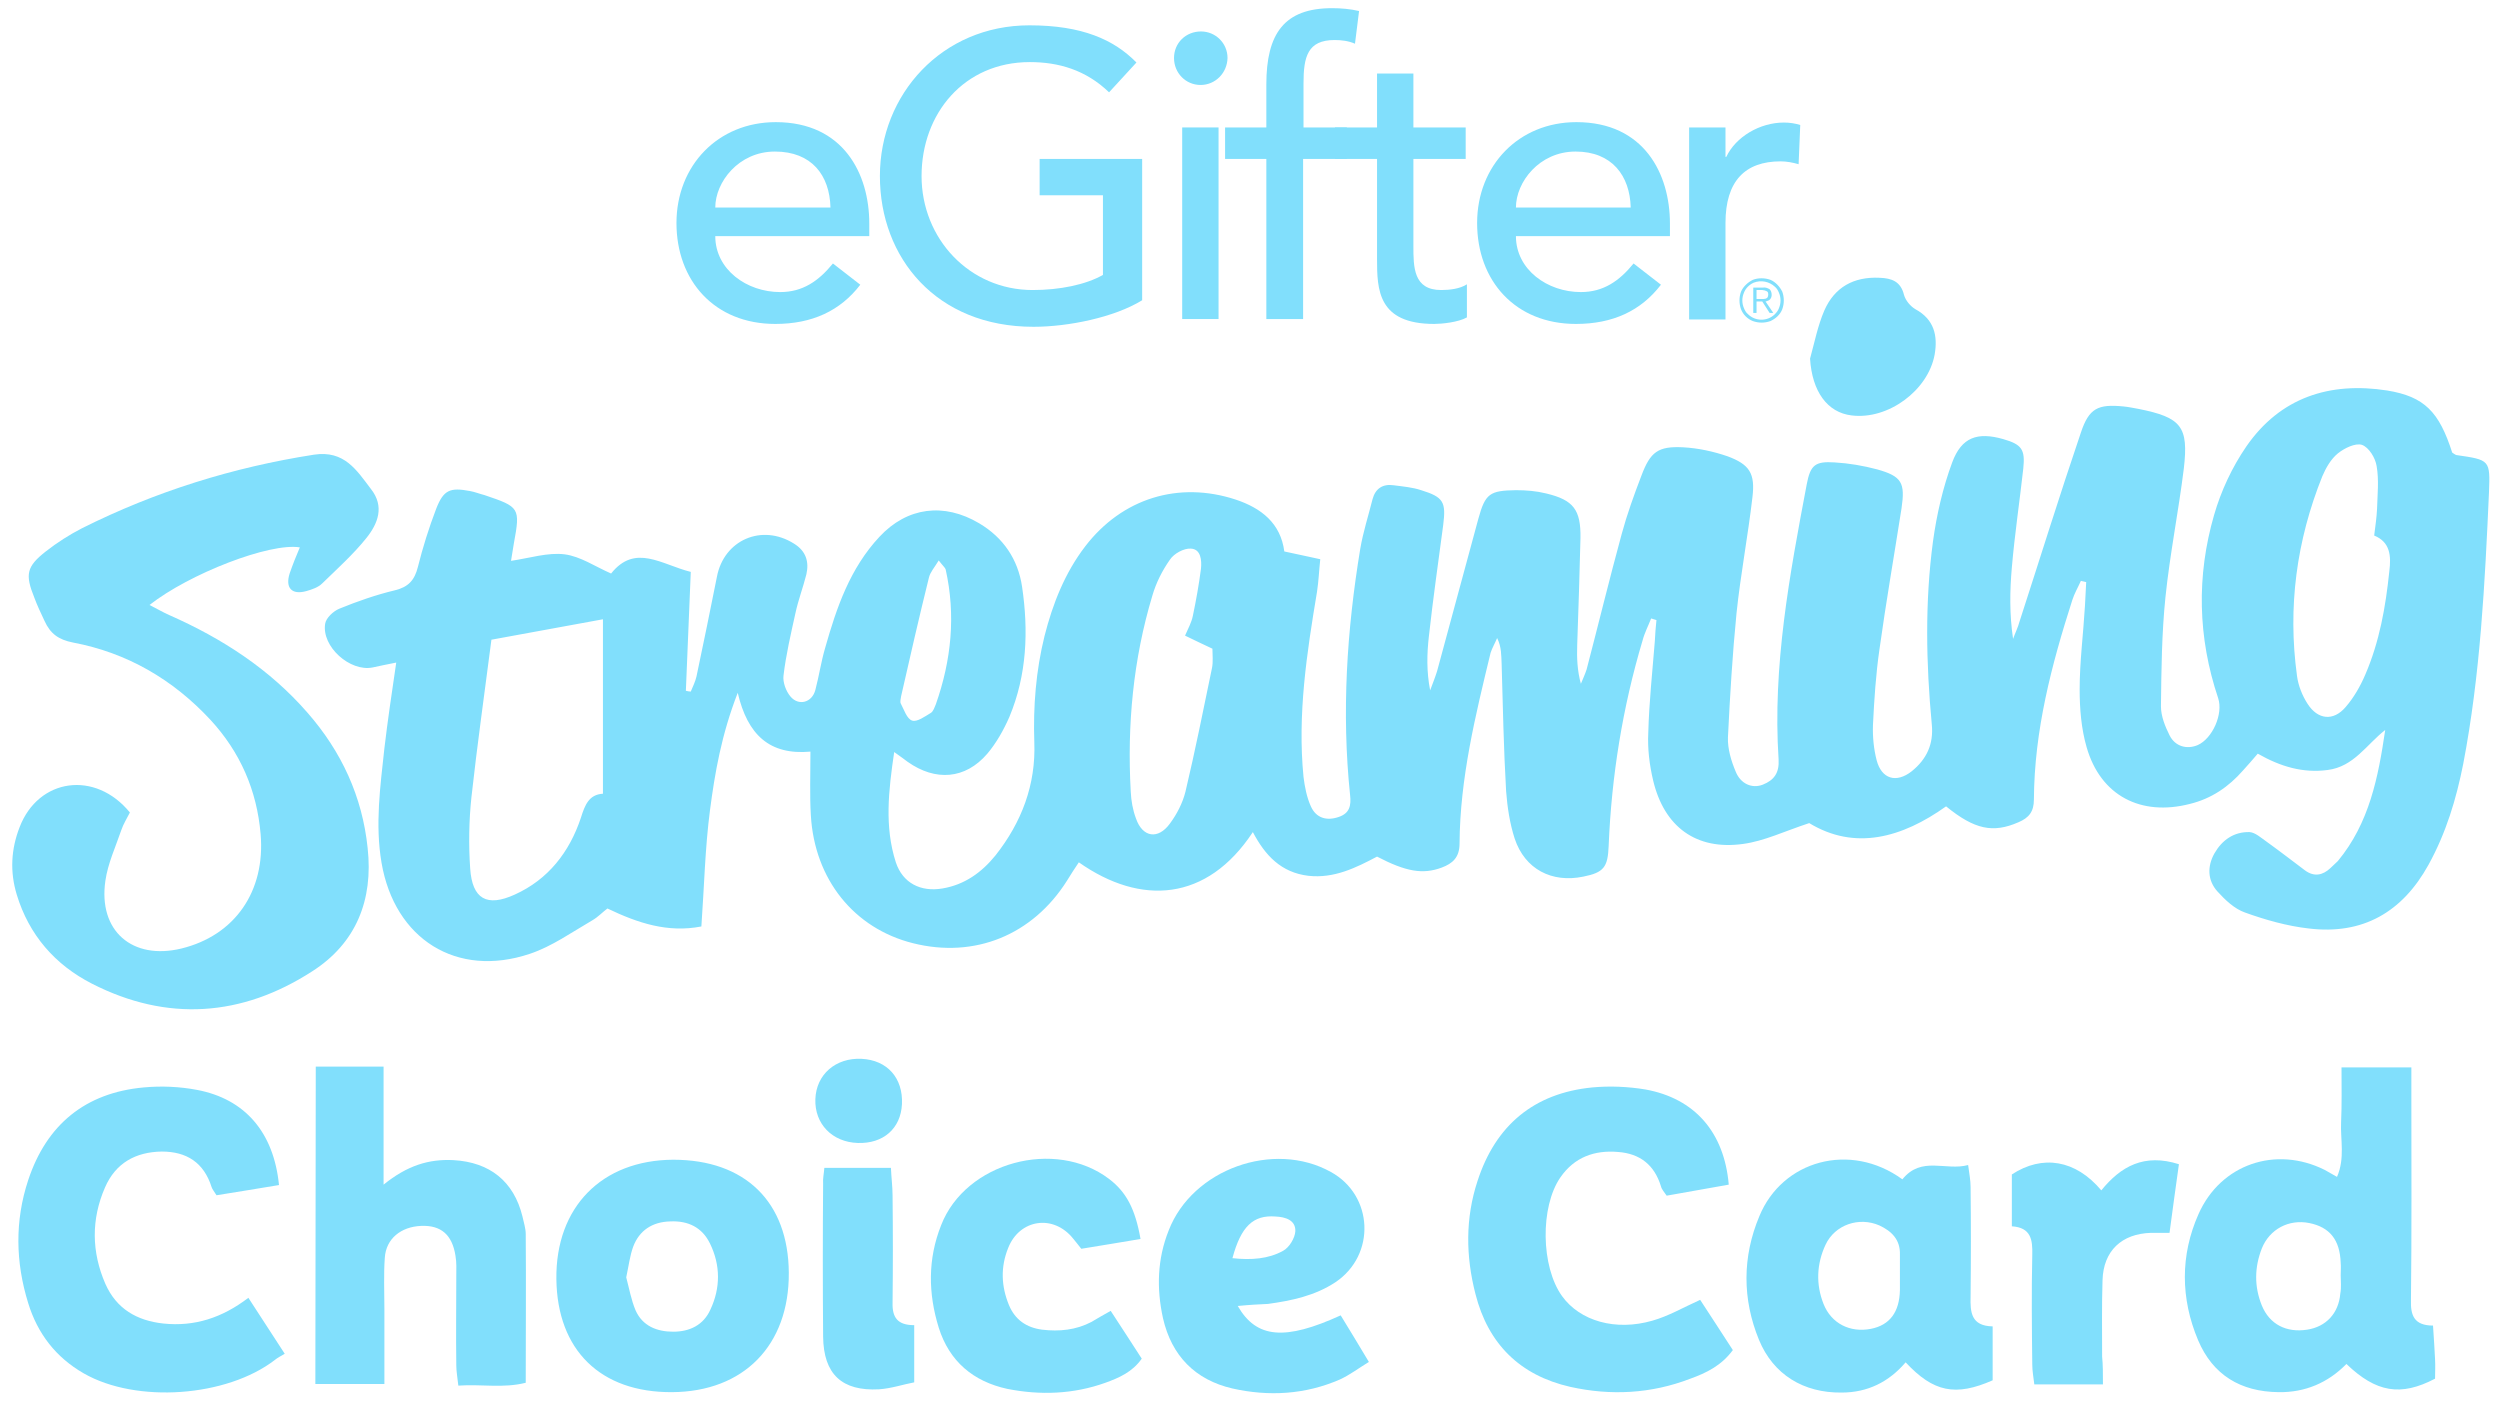 <?xml version="1.0" encoding="utf-8"?>
<!-- Generator: Adobe Illustrator 27.1.1, SVG Export Plug-In . SVG Version: 6.00 Build 0)  -->
<svg version="1.1" id="MGWGCPGS_brandLogo" xmlns="http://www.w3.org/2000/svg" xmlns:xlink="http://www.w3.org/1999/xlink" x="0px" y="0px"
	 viewBox="0 0 612 344" style="enable-background:new 0 0 612 344; background-color:#0F2384;" xml:space="preserve">
<style type="text/css">
	#MGWGCPGS_brandLogo .st0{fill:#81dffc;}
</style>
<g id="Layer_1-2_00000070817826638374329310000014061294222367611554_">
	<g>
		<g>
			<path class="st0" d="M169.1,140c-0.4,10.2-0.8,19.7-1.2,29.1c0.4,0.1,0.8,0.2,1.2,0.2c0.5-1.2,1.1-2.4,1.4-3.7
				c1.7-8.1,3.4-16.3,5-24.4c1.7-9,11-13.1,18.9-8.1c2.9,1.8,3.7,4.4,3,7.5c-0.8,3.2-2,6.3-2.7,9.6c-1.1,5-2.3,10.1-2.9,15.2
				c-0.2,1.6,0.6,3.8,1.7,5.1c2,2.4,5.3,1.5,6.1-1.6c0.9-3.4,1.4-6.9,2.4-10.3c2.8-9.9,6.1-19.5,13.3-27.2
				c6.8-7.3,15.8-8.4,24.4-3.3c5.9,3.5,9.5,8.8,10.5,15.5c1.6,10.8,1.2,21.6-3.1,31.9c-1.4,3.2-3.2,6.4-5.4,9
				c-5.4,6.3-12.7,6.8-19.5,2c-0.8-0.6-1.6-1.2-3.3-2.4c-1.4,9.5-2.4,18.3,0.4,27c1.7,5.1,6.1,7.3,11.4,6.4c5.4-0.9,9.6-3.9,13-8.1
				c6.4-8.1,9.9-17.3,9.5-27.7c-0.3-8.8,0.4-17.5,2.5-26c2-7.9,5-15.5,10-22c9-11.7,22.8-16,36.8-11.4c6.3,2.1,11,5.8,11.9,12.7
				c2.9,0.6,5.5,1.2,8.8,1.9c-0.3,2.8-0.4,5.4-0.8,8c-2.5,15-4.8,30-3.3,45.3c0.3,2.4,0.8,5,1.8,7.2c1.3,2.9,3.9,3.6,6.8,2.6
				c2.7-0.9,3.1-2.8,2.8-5.4c-2.1-20.2-0.8-40.3,2.5-60.3c0.7-4.1,2-8.1,3-12.1c0.7-2.6,2.5-3.8,5.2-3.4c2.3,0.3,4.6,0.5,6.7,1.2
				c5.5,1.7,6.1,2.9,5.4,8.5c-1.2,9.1-2.5,18.1-3.5,27.2c-0.5,4.3-0.6,8.7,0.3,13.3c0.6-1.6,1.2-3.1,1.7-4.7
				c3.4-12.4,6.7-24.9,10.1-37.3c1.7-6.2,2.8-6.9,9.2-7c2.5,0,5,0.2,7.4,0.8c6.7,1.6,8.5,4,8.4,10.9c-0.2,8.7-0.5,17.5-0.8,26.2
				c-0.1,3.1,0,6.2,0.9,9.5c0.5-1.2,1-2.3,1.4-3.5c2.9-11.1,5.6-22.2,8.6-33.2c1.3-4.8,3-9.5,4.8-14.2c2.2-5.9,4.1-7.3,10.2-7
				c3.7,0.2,7.4,1,10.9,2.2c5.4,2,6.8,4.2,6.1,10c-1.1,9.5-2.9,18.9-3.9,28.4c-1,10.1-1.6,20.3-2.1,30.4c-0.1,2.8,0.8,5.8,1.9,8.4
				c1.2,3,4,4.2,6.6,3.2c2.8-1.1,4.1-2.9,3.9-6.2c-1.5-22.8,2.7-45.2,6.9-67.4c0.9-4.7,2.1-5.6,6.8-5.3c3.5,0.2,7,0.8,10.4,1.7
				c6.1,1.7,6.9,3.3,6,9.5c-1.8,11.5-3.8,23-5.4,34.5c-0.9,6.2-1.3,12.4-1.6,18.6c-0.1,2.9,0.2,5.9,0.9,8.6c1.2,4.6,4.8,5.7,8.6,2.7
				c3.6-2.9,5.4-6.6,4.9-11.5c-1.4-14.9-1.7-29.9,0.3-44.8c0.9-6.5,2.4-13.1,4.7-19.3c2.3-6.2,6.2-7.5,12.5-5.7
				c4.5,1.3,5.4,2.5,4.9,7.2c-0.9,8.1-2.1,16.1-2.8,24.2c-0.5,5.7-0.6,11.5,0.3,17.5c0.5-1.4,1.2-2.8,1.6-4.3
				c5-15.4,9.8-30.9,15-46.2c2-6,4.2-7,10.4-6.4c1.2,0.1,2.5,0.4,3.7,0.6c10.5,2.1,12.3,4.3,11.1,14.6c-1.3,10.5-3.4,20.9-4.5,31.5
				c-0.9,8.8-1,17.8-1.1,26.7c0,2.4,1,4.9,2.1,7.1c1.4,2.8,4.3,3.5,6.9,2.4c3.6-1.6,6.3-7.6,5-11.5c-5-14.9-5.3-29.9-1-44.8
				c1.7-5.9,4.4-11.7,7.9-16.8c8.3-12,20.4-15.9,34.5-13.7c9.1,1.5,12.7,5.2,15.9,15.2c0.3,0.2,0.7,0.5,1,0.6c8.3,1.2,8.3,1.2,8,9.2
				c-1,22.2-2.1,44.5-6.3,66.4c-1.7,8.6-4.2,16.9-8.5,24.7c-6.4,11.6-16.1,17.2-29.3,15.6c-5.3-0.6-10.6-2.1-15.6-3.9
				c-2.6-0.9-4.9-3.1-6.8-5.2c-2.4-2.7-2.5-6.1-0.7-9.3c1.9-3.3,4.8-5.3,8.6-5.2c1.4,0.1,2.8,1.4,4.1,2.3c3.2,2.3,6.3,4.7,9.5,7.1
				c2.2,1.6,4.3,1.2,6.2-0.6c0.6-0.6,1.2-1.1,1.8-1.7c7.7-9.3,9.9-20.5,11.6-32.1c-4.6,3.6-7.7,9-14.1,9.8c-6,0.8-11.5-0.8-17.1-4
				c-1.2,1.4-2.4,2.8-3.6,4.1c-3.5,4-7.7,6.9-13,8.2c-12,3.1-21.9-2-25.3-13.9c-1.3-4.5-1.7-9.4-1.7-14.1c0-6.8,0.9-13.7,1.3-20.5
				c0.1-1.9,0.2-3.9,0.3-5.8c-0.4-0.1-0.9-0.2-1.3-0.3c-0.7,1.6-1.6,3.1-2.1,4.7c-5.1,15.9-9.3,31.9-9.4,48.8c0,3-1.2,4.5-3.8,5.6
				c-6.2,2.7-10.7,1.8-17.7-3.9c-10.8,7.7-22.3,10.9-33.5,4.1c-6.1,2-11,4.4-16.2,5.1c-11.5,1.6-19.3-4.2-22-15.5
				c-0.9-3.8-1.4-7.8-1.2-11.7c0.2-7.5,1-14.9,1.6-22.4c0.1-1.7,0.2-3.5,0.4-5.2l-1.3-0.4c-0.7,1.8-1.6,3.5-2.1,5.4
				c-4.9,16.4-7.6,33.2-8.3,50.3c-0.2,5.2-1.2,6.5-6.2,7.5c-7.7,1.6-14.3-1.8-16.8-9.3c-1.2-3.7-1.8-7.7-2.1-11.6
				c-0.6-10.4-0.8-20.8-1.1-31.2c-0.1-2,0-4.1-1.1-6.3c-0.5,1.2-1.2,2.4-1.6,3.6c-3.7,15.3-7.5,30.7-7.6,46.7c0,3.4-1.7,4.9-4.4,5.9
				c-4.6,1.7-8.7,1-15.8-2.7c-5.1,2.7-10.5,5.4-16.8,4.7c-6.7-0.8-10.6-5-13.6-10.7c-11.2,17-27.4,18.1-42.6,7.4c-1,1.5-2,3-2.9,4.5
				c-8.4,13.3-22.6,19.1-37.7,15.3c-14.4-3.6-24.1-15.6-25-31.3c-0.3-4.9-0.1-9.9-0.1-15.6c-10,0.9-15.4-4.1-17.8-14.4
				c-4,10.3-5.6,19.6-6.8,28.8c-1.2,9.2-1.4,18.5-2.1,28.4c-8.2,1.6-15.5-0.8-23-4.4c-1.2,0.9-2.3,2.1-3.7,2.9
				c-5,2.9-9.9,6.4-15.3,8.2c-17.9,6-33.1-3.6-36.3-22.3c-1.6-9.4-0.3-18.7,0.7-28c0.8-6.8,1.8-13.5,2.9-21
				c-2.4,0.5-4.1,0.8-5.8,1.2c-5.5,1.1-12.5-5.1-11.6-10.7c0.2-1.4,2-3.1,3.5-3.7c4.4-1.8,9-3.4,13.6-4.5c3.3-0.8,4.8-2.5,5.6-5.7
				c1.2-4.8,2.7-9.6,4.5-14.3c1.8-4.6,3.4-5.2,8.2-4.3c1.2,0.2,2.4,0.7,3.6,1c8.6,2.9,8.8,3.1,7.2,11.8c-0.2,1.2-0.4,2.4-0.7,4.3
				c4.7-0.7,9-2.1,13.1-1.6c3.9,0.5,7.5,3,11.4,4.7C155.5,133,161.9,138.2,169.1,140L169.1,140z M120.3,156.6
				c-1.7,13.2-3.5,25.9-4.9,38.6c-0.6,5.7-0.7,11.6-0.3,17.4c0.5,7.5,4.1,9.5,10.9,6.4c8.2-3.7,13.4-10.4,16.2-18.8
				c1-3.2,2-5.7,5.4-5.9v-42.7C138.4,153.3,129.7,154.9,120.3,156.6L120.3,156.6z M581.2,131.1c0.3-2.4,0.6-4.4,0.7-6.5
				c0.1-3.5,0.5-7.1-0.1-10.5c-0.3-2-1.9-4.6-3.6-5.2c-1.6-0.5-4.3,0.8-5.9,2.1c-1.7,1.4-2.9,3.5-3.8,5.6c-6.3,15.7-8.5,32-6.2,48.8
				c0.3,2.4,1.3,4.9,2.6,6.9c2.5,3.9,6.3,4.3,9.3,0.8c2-2.3,3.6-5.1,4.8-7.9c3.5-8.1,5-16.6,5.9-25.3
				C585.4,136,585.1,132.7,581.2,131.1L581.2,131.1z M290.1,155.6c0.8-1.8,1.6-3.3,1.9-4.8c0.8-3.8,1.5-7.7,2-11.6
				c0.2-2,0-4.8-2.5-4.9c-1.7-0.1-4.1,1.2-5.1,2.7c-1.9,2.7-3.4,5.7-4.3,8.8c-4.7,15.6-6.2,31.7-5.3,47.9c0.1,2.3,0.5,4.6,1.3,6.7
				c1.6,4.6,5.4,5.2,8.3,1.2c1.7-2.3,3.1-5,3.8-7.8c2.4-10.1,4.4-20.2,6.5-30.3c0.3-1.5,0.1-3.2,0.1-4.7
				C294.4,157.7,292.4,156.7,290.1,155.6L290.1,155.6z M229.8,137.2c-1.1,1.8-2.1,2.9-2.4,4.2c-2.4,9.7-4.6,19.3-6.8,29
				c-0.1,0.6-0.3,1.4-0.1,1.8c0.8,1.5,1.5,3.8,2.8,4.2c1.2,0.4,3.1-1,4.6-1.9c0.6-0.4,0.9-1.4,1.2-2.1c3.8-10.8,4.9-21.8,2.4-33
				C231.4,139,230.8,138.5,229.8,137.2L229.8,137.2z"/>
			<path class="st0" d="M73.4,134c-7.3-1.2-27,6.4-36.8,14.1c1.8,0.9,3.3,1.8,4.9,2.5c12.9,5.7,24.5,13.2,33.8,23.9
				c8.3,9.5,13.4,20.5,14.7,33.1c1.4,12.7-2.8,23.3-13.6,30.2c-17.2,11.1-35.5,12.4-53.9,3c-9-4.6-15.4-11.9-18.4-21.8
				c-1.7-5.6-1.4-11.1,0.7-16.5c4.6-12,18.5-14,27-3.6c-0.7,1.4-1.6,2.8-2.1,4.3c-1.4,4.1-3.3,8.2-3.9,12.4
				c-1.8,12.3,6.6,19.5,18.6,16.6c13.1-3.2,20.6-14,19.4-28c-0.9-10.7-5-20.1-12.3-28c-9.2-9.9-20.4-16.4-33.6-18.9
				c-3.6-0.7-5.6-2.2-7-5.3c-0.9-1.9-1.8-3.8-2.5-5.7c-2.3-5.7-1.9-7.6,2.8-11.3c2.8-2.2,5.8-4.1,8.9-5.7c18-9,36.9-14.9,56.8-18
				c7.4-1.1,10.4,3.8,13.9,8.4c3.4,4.3,1.7,8.5-1.1,12c-3.2,4-7.1,7.5-10.8,11.1c-1,1-2.5,1.5-3.9,1.9c-3.6,1-5.2-0.8-4.1-4.3
				C71.7,138.1,72.5,136.1,73.4,134L73.4,134z"/>
			<path class="st0" d="M595.6,324.5c0.2,3.3,0.4,5.7,0.5,8.2c0.1,1.6,0,3.3,0,4.8c-8.4,4.4-14.4,3.4-21.7-3.6
				c-4.5,4.6-10.1,7-16.6,6.9c-9.3-0.1-16.1-4.2-19.7-12.7c-4.3-10.2-4.4-20.8,0.1-30.9c5.4-12.2,18.9-16.8,30.9-10.8
				c0.9,0.5,1.8,1,3,1.7c2-4.6,0.8-9.1,1-13.4c0.2-4.3,0.1-8.7,0.1-13.4h17.1c0,2.6,0,4.9,0,7.1c0,16.6,0.1,33.3-0.1,49.9
				C590.1,321.9,590.9,324.5,595.6,324.5L595.6,324.5z M573,312.2L573,312.2c0-1,0.1-2.1,0-3.1c-0.2-5.6-2.7-8.7-7.7-9.7
				c-5-1-9.7,1.5-11.6,6.2c-1.8,4.6-1.9,9.3,0,14c1.9,4.6,6,6.7,11.1,5.9c4.6-0.7,7.7-4,8.1-8.8C573.2,315.1,573,313.6,573,312.2
				L573,312.2z"/>
			<path class="st0" d="M77.3,261.1h16.6V290c5.8-4.7,11.1-6.3,17.1-6c8.9,0.5,14.8,5.2,16.9,13.8c0.3,1.4,0.8,2.9,0.8,4.3
				c0.1,12,0,24,0,36.4c-5.5,1.4-10.8,0.3-16.5,0.7c-0.2-1.9-0.5-3.5-0.5-5c-0.1-7.3,0-14.5,0-21.8c0-1.7,0.1-3.3-0.2-5
				c-0.8-5.1-3.5-7.5-8.4-7.3c-4.9,0.2-8.6,3.1-8.9,7.8c-0.3,4.1-0.1,8.3-0.1,12.5c0,6,0,12,0,18.4H77.2L77.3,261.1L77.3,261.1z"/>
			<path class="st0" d="M68.3,290.1c-5.3,0.9-10.4,1.7-15.3,2.5c-0.6-1-1-1.4-1.2-2c-1.9-6-6.1-8.7-12.2-8.7
				c-6.4,0.1-11.3,2.8-13.9,8.8c-3.4,7.8-3.3,15.8,0.1,23.6c2.7,6.1,7.7,9,14.2,9.7c7.6,0.8,14.4-1.4,20.8-6.3
				c3,4.6,5.7,8.8,8.9,13.7c-1,0.6-1.8,1-2.4,1.5c-11.8,9.1-33.9,10.7-46.8,3.3c-6.8-3.9-11.3-9.7-13.6-17.2
				c-3.1-10-3.3-20.1,0-30.1c4.5-13.6,14-21.4,28.3-22.7c4.3-0.4,8.8-0.2,13,0.6C59.9,269,67,277.1,68.3,290.1L68.3,290.1z"/>
			<path class="st0" d="M423.2,290c-5,0.9-10,1.8-15.2,2.7c-0.6-0.9-1.2-1.5-1.4-2.3c-1.6-5.2-5.1-8-10.5-8.4
				c-5.8-0.5-10.7,1.3-14.1,6.2c-5,7.2-4.8,21.9,0.4,29.1c4.4,6.1,13.1,8.6,22.1,6c3.9-1.1,7.5-3.2,11.7-5.1c2.6,4,5.3,8.1,8,12.3
				c-2.8,3.8-6.5,5.6-10.4,7c-9.6,3.7-19.5,4.2-29.4,2c-12.3-2.8-20.1-10.5-23.2-22.7c-2.4-9.3-2.5-18.6,0.5-27.7
				c4.4-13.6,13.8-21.5,28.1-22.9c4.3-0.4,8.8-0.2,13,0.5C414.9,268.9,422.1,277.2,423.2,290L423.2,290z"/>
			<path class="st0" d="M465.7,288.7c4.7-5.8,10.6-2,16.1-3.5c0.3,2.2,0.6,3.8,0.6,5.4c0.1,8.9,0.1,17.8,0,26.8
				c-0.1,3.8,0.1,7.2,5.4,7.3v13.2c-9.1,4-14.5,2.9-21.3-4.4c-4.1,4.8-9.3,7.4-15.7,7.4c-9.3,0.1-16.7-4.4-20.2-12.9
				c-4.1-10-4.1-20.3,0.1-30.3C436.3,284.1,452.9,279.4,465.7,288.7L465.7,288.7z M465.1,312.1L465.1,312.1c0-1.7,0-3.3,0-5
				c0.1-3.6-2-5.7-5-7.1c-5-2.2-10.9-0.2-13.2,4.7c-2.2,4.7-2.4,9.7-0.5,14.5c1.9,4.8,6.5,7.1,11.6,6.1c4.6-0.9,7-4.1,7.1-9.5
				C465.1,314.6,465.1,313.4,465.1,312.1L465.1,312.1z"/>
			<path class="st0" d="M193.1,311.6c0.1,17.7-11,29.1-28.6,29.2c-17.5,0.1-28.1-10.3-28.3-27.7c-0.2-17.6,11.1-29.1,28.6-29.2
				C182.4,283.9,193,294.2,193.1,311.6L193.1,311.6z M153.3,312.7c0.7,2.6,1.2,5.5,2.3,8.1c1.7,3.8,5.2,5.2,9.2,5.2
				c4,0,7.4-1.6,9.1-5.4c2.5-5.3,2.5-10.9-0.1-16.2c-1.9-3.9-5.3-5.6-9.7-5.4c-4.4,0.1-7.6,2.2-9.1,6.2
				C154.2,307.4,153.9,309.9,153.3,312.7L153.3,312.7z"/>
			<path class="st0" d="M303,319.7c4.6,8,11.6,8.5,25.2,2.3c2.2,3.6,4.4,7.2,6.9,11.4c-2.6,1.6-4.7,3.2-7.1,4.3
				c-8.5,3.7-17.4,4.2-26.3,2.2c-9.1-2.1-14.9-8-17-17.2c-1.6-7.3-1.4-14.5,1.4-21.5c5.8-15,25.7-22.1,39.7-14.3
				c10.4,5.7,11.1,20.3,1.1,27c-5,3.3-10.7,4.5-16.5,5.3C308.3,319.3,306.1,319.4,303,319.7L303,319.7z M301.7,308
				c4.6,0.5,8.8,0.2,12.4-1.8c1.5-0.8,2.9-3.1,3-4.8c0.1-2.7-2.4-3.5-4.9-3.6C306.8,297.4,303.8,300.2,301.7,308L301.7,308z"/>
			<path class="st0" d="M271.9,320.9c2.6,4,5.1,7.8,7.6,11.7c-2.3,3.3-5.6,4.7-8.9,5.9c-7.8,2.8-15.9,3.1-24,1.5
				c-8.3-1.8-14.2-6.7-16.8-15c-2.6-8.4-2.7-16.8,0.6-25.1c6-15.4,27.9-21.3,41.1-11.3c4.2,3.2,6.4,7.3,7.7,14.7
				c-4.8,0.8-9.5,1.6-14.5,2.4c-0.8-1-1.4-1.8-2-2.5c-4.8-6-13.1-4.8-15.9,2.3c-1.9,4.7-1.7,9.4,0.2,14c1.5,3.6,4.3,5.5,8.1,6
				c4.2,0.5,8.3,0.1,12.1-1.9C268.7,322.7,270.1,321.9,271.9,320.9L271.9,320.9z"/>
			<path class="st0" d="M514.8,338.9H498c-0.2-1.7-0.5-3.3-0.5-4.9c-0.1-8.9-0.2-17.8,0-26.8c0.1-3.7-0.3-6.7-5-7v-12.7
				c7.5-4.9,15.6-3.6,21.9,3.9c4.8-5.9,10.5-9.1,19-6.4c-0.8,5.5-1.5,11-2.3,16.8c-1.7,0-3.1,0-4.5,0c-7.2,0.2-11.7,4.4-11.9,11.6
				c-0.2,6.2-0.1,12.5-0.1,18.7C514.8,334.1,514.8,336.1,514.8,338.9L514.8,338.9z"/>
			<path class="st0" d="M201.8,285.9h16.3c0.1,2.4,0.4,4.6,0.4,6.8c0.1,8.7,0.1,17.5,0,26.2c-0.1,3.6,1.2,5.5,5.3,5.5v14
				c-2.7,0.5-5.6,1.5-8.6,1.7c-9.1,0.5-13.6-3.7-13.7-12.9c-0.1-12.5-0.1-24.9,0-37.4C201.4,288.5,201.7,287.3,201.8,285.9
				L201.8,285.9z"/>
			<path class="st0" d="M443.1,87.8c1.1-4,1.9-8.1,3.5-11.8c2.5-5.7,7.2-8.3,13.5-8c3,0.1,5.2,0.9,6,4.2c0.4,1.4,1.6,2.8,2.8,3.5
				c4.6,2.5,5.5,6.5,4.7,11.1c-1.6,8.8-11.4,16-20.3,14.9C447.3,101,443.6,95.8,443.1,87.8L443.1,87.8z"/>
			<path class="st0" d="M210.9,259.2c6.3,0.3,10.2,4.7,9.9,11.1c-0.3,6-4.6,9.7-10.8,9.5c-6.3-0.2-10.6-4.7-10.4-10.7
				C199.8,263,204.6,258.9,210.9,259.2L210.9,259.2z"/>
		</g>
		<g id="Layer_2-2">
			<g id="Layer_1-2">
				<path class="st0" d="M212.8,54.7c0-12.1-6.3-24.8-22.9-24.8c-14.1,0-24.3,10.6-24.3,24.7s9.3,24.7,24.2,24.7
					c9,0,15.9-3.2,20.8-9.6l-6.7-5.2c-3.5,4.3-7.4,7-12.9,7c-8.2,0-15.9-5.5-15.9-13.7h37.7L212.8,54.7L212.8,54.7z M175.1,50.8
					c0-6.2,5.7-13.7,14.6-13.7c9,0,13.4,5.8,13.6,13.7H175.1z"/>
				<path class="st0" d="M254.5,47.8v-8.9h25.1v34.6c-6.8,4.2-18.1,6.5-26.6,6.5c-23.8,0-37.6-16.9-37.6-36.9S230.6,6.2,252,6.2
					c12.9,0,20.7,3.5,26.2,9.1l-6.7,7.3c-5.7-5.5-12.4-7.4-19.4-7.4c-16.1,0-26.5,12.6-26.5,27.9S237.3,71,252.8,71
					c6.6,0,13-1.3,17.2-3.7V47.8L254.5,47.8L254.5,47.8z"/>
				<path class="st0" d="M293.9,20.8c-3.6,0-6.5-2.9-6.5-6.6s2.9-6.5,6.6-6.5c3.6,0,6.5,2.9,6.5,6.5
					C300.4,17.9,297.5,20.8,293.9,20.8L293.9,20.8z"/>
				<polygon class="st0" points="298.3,78.1 289.4,78.1 289.4,31.2 298.3,31.2 298.3,78.1 				"/>
				<path class="st0" d="M331.7,10.7c-1.6-0.7-3.3-0.9-5-0.9c-6.6,0-7.6,4.1-7.6,10.6v10.8h10.6v7.7H319v39.2H310V38.9h-10.1v-7.7
					H310V20.7C310,8.2,314.4,2,326.1,2c2.2,0,4.5,0.2,6.6,0.7C332.7,2.7,331.7,10.7,331.7,10.7z"/>
				<path class="st0" d="M352.8,71c2.1,0,4.6-0.3,6.3-1.4v8.1c-2.1,1.2-6.2,1.6-8,1.6c-13.8,0-14-8.4-14-15.9V38.9h-10.3v-7.7h10.3
					V18h8.9v13.2h12.8v7.7H346v21.3C346,65.4,346,71,352.8,71L352.8,71z"/>
				<path class="st0" d="M408.8,54.7c0-12.1-6.3-24.8-22.9-24.8c-14.1,0-24.3,10.6-24.3,24.7s9.3,24.7,24.2,24.7
					c9,0,15.9-3.2,20.8-9.6l-6.7-5.2c-3.5,4.3-7.4,7-12.9,7c-8.2,0-15.9-5.5-15.9-13.7h37.7V54.7L408.8,54.7z M371.1,50.8
					c0-6.2,5.7-13.7,14.6-13.7S399,43,399.2,50.8H371.1L371.1,50.8z"/>
				<path class="st0" d="M440.3,40.2c-1.4-0.4-2.9-0.7-4.4-0.7c-8.7,0-13.5,4.8-13.5,15.1v23.6h-8.9v-47h8.9v7.2h0.2
					c2.3-4.9,8.2-8.4,14.1-8.4c1.4,0,2.7,0.2,4,0.6L440.3,40.2L440.3,40.2L440.3,40.2z"/>
				<path class="st0" d="M433.4,68.5c0.7,0.3,1.2,0.7,1.7,1.2c0.5,0.5,0.9,1.1,1.2,1.7c0.5,1.4,0.5,2.9,0,4.3
					c-0.5,1.3-1.6,2.3-2.9,2.9c-1.4,0.5-2.9,0.5-4.3,0c-1.3-0.5-2.4-1.6-2.9-2.9c-0.5-1.4-0.5-2.9,0-4.3c0.3-0.7,0.7-1.2,1.2-1.7
					c0.5-0.5,1.1-0.9,1.7-1.2C430.4,68,432,68,433.4,68.5L433.4,68.5z M429.3,69.2c-1.1,0.5-2,1.4-2.4,2.5c-0.5,1.2-0.5,2.5,0,3.7
					c0.2,0.5,0.5,1.1,1,1.5c1.8,1.8,4.7,1.8,6.5,0.1c0,0,0,0,0.1-0.1c0.4-0.4,0.8-0.9,1-1.5c0.5-1.2,0.5-2.5,0-3.7
					c-0.2-0.5-0.5-1.1-1-1.5C433.1,68.9,431.1,68.5,429.3,69.2L429.3,69.2L429.3,69.2z M429.2,76.7v-6.3h2.4
					c0.5-0.1,1.1,0.1,1.6,0.4c0.3,0.3,0.5,0.8,0.5,1.3c0,0.2,0,0.5-0.1,0.7c-0.1,0.2-0.2,0.4-0.3,0.5c-0.2,0.1-0.3,0.3-0.5,0.3
					c-0.2,0.1-0.4,0.2-0.6,0.2l1.9,2.8h-0.9l-1.8-2.8H430v2.8H429.2L429.2,76.7z M431.7,73.2c0.2,0,0.4-0.1,0.6-0.1
					c0.2-0.1,0.3-0.2,0.4-0.3c0.2-0.4,0.2-0.8,0.1-1.2c-0.1-0.1-0.2-0.3-0.3-0.3c-0.2-0.1-0.3-0.1-0.5-0.2c-0.2,0-0.4-0.1-0.6-0.1
					h-1.4v2.2h1C431.2,73.2,431.5,73.2,431.7,73.2L431.7,73.2L431.7,73.2z"/>
			</g>
		</g>
	</g>
</g>
</svg>
